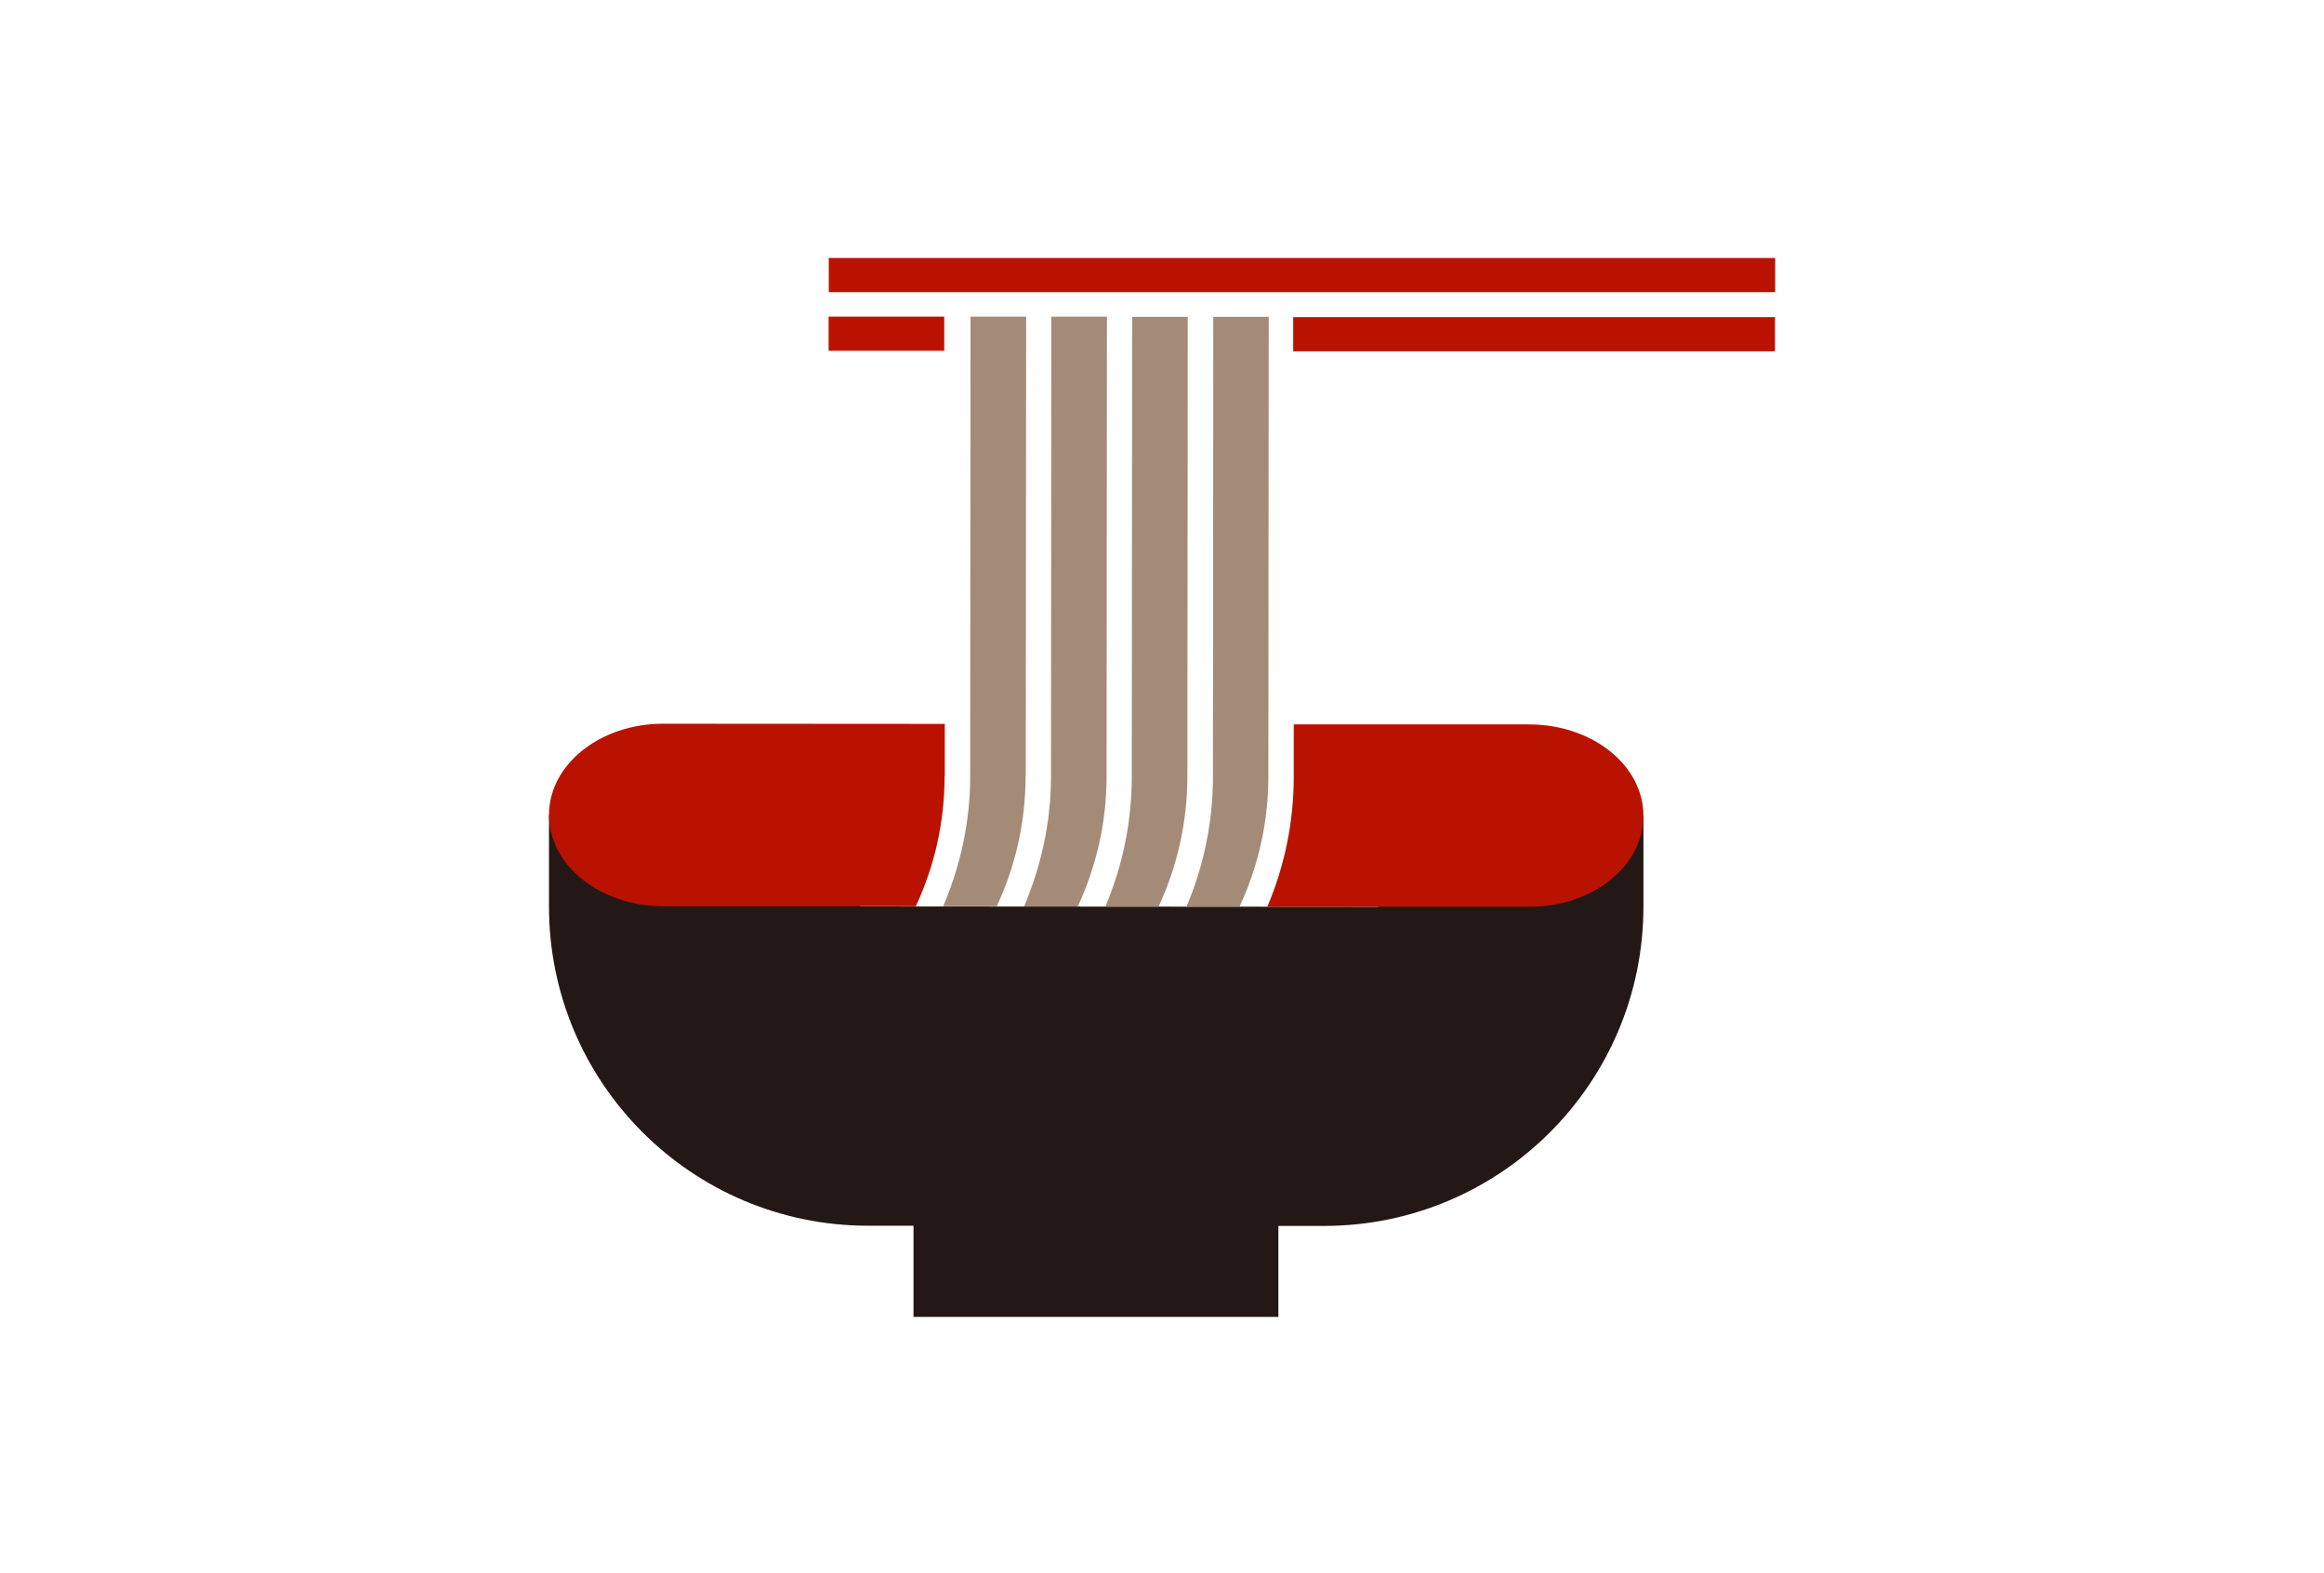 <?xml version="1.0" encoding="UTF-8"?><svg id="_レイヤー_2" xmlns="http://www.w3.org/2000/svg" width="130" height="88" viewBox="0 0 130 88"><defs><style>.cls-1{fill:#231815;}.cls-1,.cls-2,.cls-3,.cls-4{stroke-width:0px;}.cls-2{fill:#a48b78;}.cls-3{fill:none;}.cls-4{fill:#ba1200;}</style></defs><g id="_レイヤー_1-2"><path class="cls-1" d="M77.09,45.62v5.1s-28.98-.02-28.98-.02v-5.1s-17.4-.01-17.4-.01v5.1c-.01,9.86,7.98,17.86,17.84,17.87h2.55s0,5.1,0,5.1h20.41s0-5.09,0-5.09h2.55c9.86,0,17.86-7.98,17.87-17.84v-5.1s-14.85-.01-14.85-.01Z"/><rect class="cls-4" x="46.36" y="14.43" width="52.94" height="1.91"/><rect class="cls-4" x="46.35" y="17.71" width="6.47" height="1.91"/><rect class="cls-4" x="72.34" y="17.74" width="26.95" height="1.91"/><path class="cls-2" d="M57.29,50.7h3c1.06-2.29,1.61-4.74,1.61-7.3l.02-25.69h-3.11s-.02,25.86-.02,25.86c-.02,2.48-.55,4.86-1.5,7.12Z"/><path class="cls-2" d="M61.84,50.71h2.97c1.06-2.29,1.61-4.75,1.61-7.3l.02-25.69h-3.11s-.02,25.69-.02,25.69c0,2.54-.5,4.99-1.48,7.3Z"/><path class="cls-2" d="M67.87,17.72l-.02,25.69c0,2.54-.5,4.99-1.48,7.3h2.97c1.06-2.29,1.61-4.74,1.61-7.3l.02-25.69h-3.11Z"/><path class="cls-2" d="M57.38,43.4l.02-25.69h-3.11s-.02,25.86-.02,25.86c-.02,2.48-.55,4.86-1.51,7.12h3c1.06-2.29,1.61-4.74,1.61-7.3Z"/><path class="cls-4" d="M52.85,43.4v-2.91s-15.76-.01-15.76-.01c-3.52,0-6.38,2.28-6.38,5.1,0,2.82,2.85,5.1,6.37,5.11h14.15c1.06-2.28,1.61-4.74,1.61-7.29Z"/><path class="cls-4" d="M85.56,40.52h-13.19s0,2.9,0,2.9c0,2.54-.5,4.99-1.48,7.3h14.66c3.52.01,6.38-2.27,6.38-5.09,0-2.82-2.85-5.1-6.37-5.11Z"/><rect class="cls-3" x=".03" y=".04" width="129.94" height="87.91"/></g></svg>